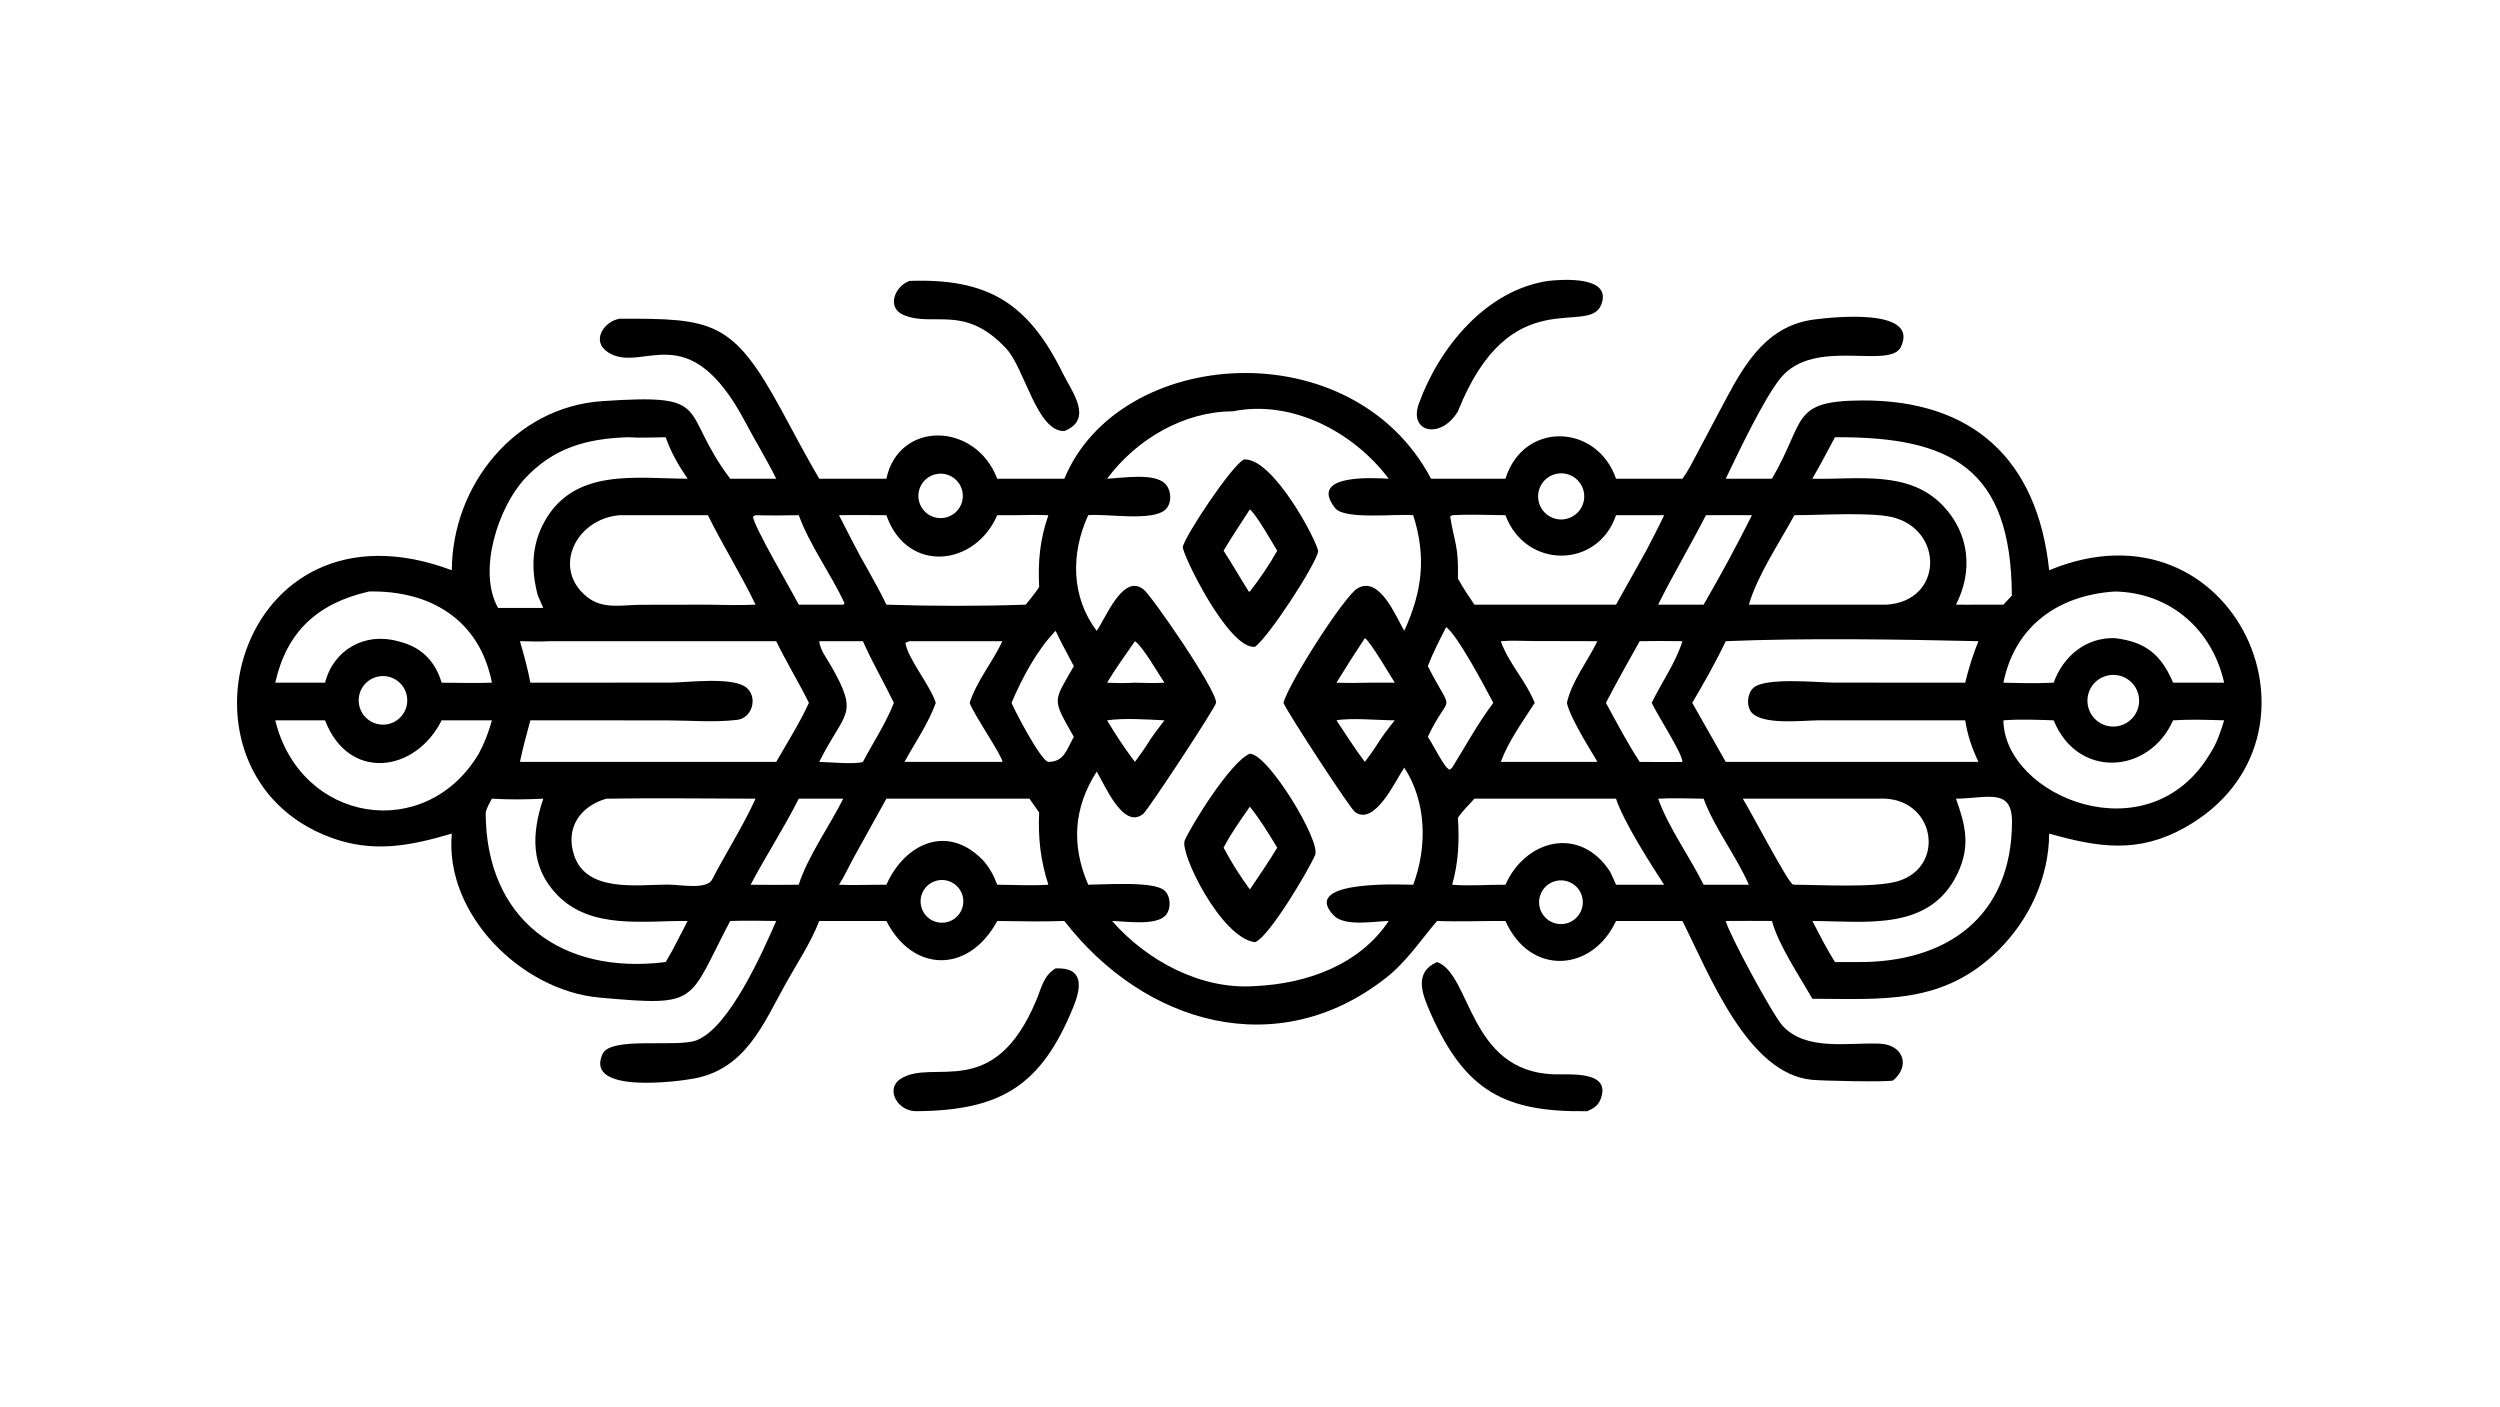 <?xml version="1.0" encoding="UTF-8"?> <svg xmlns="http://www.w3.org/2000/svg" xmlns:xlink="http://www.w3.org/1999/xlink" width="3839" height="2160" viewBox="0 0 3839 2160"><path transform="matrix(4.219 0 0 4.219 6.10352e-05 0)" d="M612.354 174.236C614.597 171.194 616.346 167.58 618.124 164.243L628.217 145.2C635.591 131.367 643.644 118.434 660.378 116.277C666.491 115.489 698.681 111.848 691.89 126.238C687.906 134.681 660.479 122.616 648.149 137.525C642.155 144.773 632.617 164.878 628.125 174.236L644.943 174.236C657.385 152.936 651.612 145.914 677.575 145.756C717.863 145.51 741.579 167.073 745.842 207.551C813.561 179.518 852.874 268.712 795.409 301.11C778.275 310.77 763.837 308.475 745.842 303.407C745.748 319.409 738.618 334.705 727.364 345.854C707.322 365.709 685.55 363.595 659.64 363.521C655.015 355.339 647.325 344.032 644.943 335.212C639.336 335.183 633.731 335.153 628.125 335.212C629.403 340.204 645.291 369.525 648.808 373.345C657.444 382.726 672.81 379.344 684.235 379.872C692.839 380.27 695.385 388.017 689.002 393.279C686.221 393.9 663.591 393.396 659.547 393.027C636.08 390.884 622.128 354.57 612.354 335.212L588.188 335.212C579.555 353.833 556.906 355.34 547.939 335.212C539.64 335.162 531.342 335.52 523.045 335.212C516.807 342.509 512.012 350.01 504.309 356.032C464.883 386.856 416.546 372.835 387.401 335.212C379.249 335.517 371.12 335.293 362.966 335.212C352.581 354.445 332.216 354.068 322.617 335.212L298.171 335.212C295.154 343.081 290.196 350.456 286.102 357.801C277.826 372.652 271.509 388.903 252.805 392.52C247.007 393.641 212.539 398.278 219.328 383.579C222.305 377.132 246.209 381.367 253.426 378.671C265.506 374.159 277.785 346.018 282.524 335.212C276.929 335.106 271.362 335.046 265.767 335.212C250.044 365.124 254.898 366.361 218.155 363.091C189.96 360.582 161.748 332.874 164.442 303.407C149.163 307.908 135.844 310.53 120.423 304.851C58.161 281.922 85.858 178.055 164.442 207.551C164.615 176.53 187.443 148.168 219.151 146.005C260.544 143.182 246.772 148.979 265.767 174.236L282.524 174.236C279.082 167.276 274.996 160.667 271.373 153.803C250.384 114.038 234.101 136.283 221.403 128.293C215.037 124.288 219.624 117.088 225.452 116.007C259.534 115.885 266.758 116.685 284.446 149.312C288.965 157.648 293.378 166.053 298.171 174.236L322.617 174.236C327.17 152.995 355.065 153.515 362.966 174.236L387.401 174.236C407.271 126.086 492.103 119.889 520.871 174.236L547.939 174.236C554.583 153.103 581.294 154.213 588.188 174.236L612.354 174.236ZM402.952 174.236C408.268 174.031 419.688 172.056 423.87 175.85C426.329 178.08 426.703 182.883 424.357 185.314C419.829 190.007 402.503 186.83 396.083 187.519C389.72 201.36 389.795 217.229 399.173 229.597C402.351 225.271 408.71 208.421 416.297 214.592C419.246 216.992 442.675 250.823 442.632 255.766C442.619 257.202 418.053 294.535 416.149 296.158C408.862 302.366 401.851 285.118 399.173 280.827C390.639 294.199 389.946 307.794 396.083 322.017C401.834 321.988 420.193 320.584 423.942 324.199C426.253 326.427 426.343 331.42 423.842 333.558C419.927 336.906 409.677 335.328 404.773 335.212C417.392 349.662 437.185 360.358 456.831 358.905C475.463 358.063 494.758 351.279 505.45 335.212C500.099 335.308 489.423 337.379 485.408 333.159C472.577 319.672 513.249 322.135 514.375 322.017C519.501 308.327 519.283 291.895 511.112 279.401C508.169 283.622 500.443 300.864 493.177 295.546C491.323 294.189 468.76 259.574 467.127 255.819C469.434 247.865 489.343 216.955 494.06 214.164C502.176 209.363 508.104 224.543 511.112 229.597C517.674 215.258 519.212 202.777 514.375 187.519C508.388 186.943 489.413 189.25 486.003 184.983C475.906 172.346 500.229 173.973 505.45 174.236C492.708 157.267 470.23 145.343 448.726 149.712C430.717 149.759 413.538 159.994 402.952 174.236ZM189.245 233.373C190.716 238.396 192.068 243.322 193.034 248.475L244.007 248.45C250.198 248.447 267.379 246.079 272.001 250.547C275.832 254.25 273.622 261.375 268.323 262.011C260.128 262.993 251.067 262.22 242.801 262.199L193.034 262.181C191.709 267.203 190.295 272.221 189.245 277.309C192.075 277.33 194.903 277.341 197.734 277.309L282.524 277.309C286.56 270.272 291.038 263.181 294.423 255.819C290.661 248.235 286.21 240.979 282.524 233.373L200.364 233.373C196.641 233.542 192.969 233.505 189.245 233.373ZM615.928 255.819L628.125 277.309L720.095 277.309C717.731 272.283 716.142 267.678 715.278 262.181L661.949 262.181C656.019 262.235 642.11 263.905 637.757 259.567C635.492 257.311 635.861 252.531 638.139 250.405C642.445 246.388 661.786 248.453 667.67 248.453L715.278 248.475C716.544 243.286 718.071 238.317 720.095 233.373C691.168 232.71 656.975 232.166 628.125 233.373C624.507 240.988 620.201 248.551 615.928 255.819ZM257.654 220.081C263.45 220.214 269.208 220.326 275.003 220.081C269.685 208.978 263.092 198.55 257.654 187.519L225.452 187.519C209.335 188.948 200.915 207.048 213.623 217.229C219.42 221.873 226.227 220.201 233.131 220.125L257.654 220.081ZM636.535 220.081L686.61 220.081C707.28 218.844 707.655 192.775 688.685 188.221C680.804 186.329 662.038 187.533 653.105 187.519C647.657 197.562 639.722 209.265 636.535 220.081ZM259.236 320.041C264.335 310.219 270.417 300.757 275.003 290.699C256.906 290.666 238.764 290.408 220.672 290.699C211.184 293.464 205.751 301.285 208.905 311.119C213.347 324.973 231.805 321.981 242.96 321.973C247.683 321.97 257.294 323.961 259.236 320.041ZM634.33 290.699C637.197 295.26 650.336 320.444 652.49 321.895L653.105 322.017C662.609 322.045 682.003 323.19 690.495 320.809C708.74 315.695 704.378 289.437 683.623 290.699L634.33 290.699ZM530.642 210.579C532.433 213.869 534.565 216.962 536.635 220.081L588.188 220.081L599.177 200.445C601.379 196.154 603.654 191.884 605.708 187.519L588.188 187.519C581.598 207.049 555.292 207.231 547.939 187.519C541.521 187.47 534.956 187.148 528.551 187.519L527.83 187.972C529.274 197.342 530.965 198.47 530.642 210.579ZM362.966 187.519C354.833 206.244 330.451 208.703 322.826 188.1L322.617 187.519C316.876 187.51 311.109 187.39 305.371 187.519C308.841 194.212 312.177 201.042 315.979 207.551C318.226 211.691 320.634 215.809 322.617 220.081C339.317 220.634 356.626 220.658 373.333 220.081C375.03 217.988 376.738 215.925 378.222 213.672C377.772 204.198 378.477 196.472 381.575 187.519C377.574 187.38 373.612 187.398 369.612 187.519L362.966 187.519ZM530.642 297.668C531.192 306.075 530.851 313.857 528.551 322.017C534.945 322.543 541.515 321.97 547.939 322.017C555.273 305.493 575.153 300.415 586.051 317.294C586.768 318.857 587.555 320.42 588.188 322.017L605.708 322.017C600.783 314.543 590.804 298.813 588.188 290.699L536.635 290.699C534.685 292.937 532.244 295.198 530.642 297.668ZM305.371 322.017C311.12 322.258 316.866 321.996 322.617 322.017C329.262 307.083 344.801 299.683 357.761 313.082C360.221 315.865 361.669 318.568 362.966 322.017C369.101 322.043 375.466 322.418 381.575 322.017C378.708 313.059 377.804 305.095 378.222 295.707L374.685 290.699L322.617 290.699L310.644 312.303C308.876 315.49 307.367 318.986 305.371 322.017ZM314.08 233.373L298.171 233.373C298.521 236.6 300.878 239.565 302.449 242.311C312.948 260.657 307.449 258.694 298.171 277.309C301.569 277.365 311.333 278.309 314.08 277.309C317.807 270.243 322.439 263.244 325.347 255.819C321.709 248.29 317.442 241.019 314.08 233.373ZM526.36 228.251C523.999 232.92 521.558 237.561 519.679 242.452C529.424 261.51 527.961 250.773 519.679 268.196C521.402 270.451 525.788 279.861 527.695 280.147L528.551 279.401C533.401 271.56 537.986 263.173 543.515 255.819C540.695 250.467 530.524 231.183 526.36 228.251ZM290.721 220.081L306.926 220.081L307.402 219.602C302.312 208.596 295.037 199.094 290.721 187.519C285.478 187.597 280.245 187.685 275.003 187.519L274.102 187.969C273.881 190.864 288.38 215.365 290.721 220.081ZM160.748 248.475C166.82 248.489 172.981 248.72 179.044 248.475C174.538 225.503 156.563 214.84 134.308 215.29C115.495 219.599 104.362 229.929 100.183 248.475L118.312 248.475C121.383 236.457 132.828 230.05 144.77 233.373C153.184 235.331 158.31 240.406 160.748 248.475ZM603.513 220.081L620.069 220.081C626.278 209.4 632.119 198.558 637.659 187.519C632.083 187.512 626.492 187.428 620.917 187.519C615.3 198.459 608.976 209.078 603.513 220.081ZM384.226 229.597C377.411 236.599 371.96 246.877 368.166 255.819C369.484 259.019 378.945 277.054 381.575 277.309C387.458 277.278 388.23 272.689 390.844 268.196C382.83 253.991 383.26 255.83 390.844 242.452C388.655 238.164 386.213 233.98 384.226 229.597ZM273.202 322.017C279.041 322.125 284.882 322.056 290.721 322.017C293.845 312.001 302.055 300.405 306.926 290.699L290.721 290.699C285.367 301.386 278.776 311.433 273.202 322.017ZM636.535 322.017C631.811 311.254 624.179 301.738 620.069 290.699C614.606 290.681 608.957 290.378 603.513 290.699C607.486 301.614 614.889 311.561 620.069 322.017L636.535 322.017ZM612.354 233.373C607.166 233.281 601.995 233.286 596.807 233.373C592.617 240.805 588.44 248.244 584.513 255.819C588.463 263.032 592.301 270.422 596.807 277.309C601.979 277.311 607.185 277.43 612.354 277.309C612.512 274.497 602.962 259.752 601.171 255.819C604.78 248.319 609.861 241.344 612.354 233.373ZM423.818 248.475C421.654 245.267 415.965 235.316 413.085 233.373C409.666 238.343 406.05 243.298 402.952 248.475C406.358 248.633 409.68 248.696 413.085 248.475C416.668 248.575 420.239 248.716 423.818 248.475ZM137.129 246.362C132.44 247.604 129.627 252.392 130.825 257.093C132.022 261.794 136.782 264.653 141.493 263.5C145.378 262.549 148.141 259.109 148.231 255.11C148.294 252.331 147.046 249.684 144.863 247.963C142.68 246.243 139.815 245.65 137.129 246.362ZM496.765 277.309C498.187 275.337 499.753 273.38 501.012 271.303C503.058 268.086 505.239 265.125 507.66 262.181C502.004 262.17 491.463 261.189 486.438 262.181C489.8 267.264 493.093 272.443 496.765 277.309ZM342.408 320.307C338.129 320.548 334.852 324.207 335.082 328.488C335.312 332.769 338.962 336.056 343.242 335.837C347.537 335.617 350.838 331.95 350.608 327.654C350.377 323.358 346.703 320.066 342.408 320.307ZM747.476 248.475C750.94 238.829 759.241 231.928 769.726 232.27C781.012 233.553 786.696 238.431 790.948 248.475L809.527 248.475C805.156 228.995 789.755 215.655 769.726 215.29C749.091 216.638 733.37 227.848 729.182 248.475C735.261 248.628 741.401 248.79 747.476 248.475ZM581.396 277.309C581.388 276.88 571.477 261.806 570.31 255.819C572.112 247.819 577.86 240.734 581.396 233.373L558.37 233.324C554.395 233.315 550.201 233.037 546.25 233.373C549.006 241.298 555.44 247.865 558.591 255.819C554.222 262.669 549.076 269.664 546.25 277.309L581.396 277.309ZM771.608 264.136C774.881 263.261 777.43 260.694 778.284 257.415C779.137 254.136 778.162 250.651 775.731 248.291C773.301 245.931 769.789 245.061 766.538 246.012C761.592 247.458 758.73 252.616 760.118 257.58C761.507 262.544 766.63 265.467 771.608 264.136ZM496.765 232.27C493.22 237.612 489.806 243.02 486.438 248.475C490.512 248.611 494.559 248.576 498.634 248.475L507.66 248.475C505.977 245.842 498.629 233.253 496.765 232.27ZM413.085 277.309C414.497 275.322 415.994 273.358 417.303 271.303C419.299 268.038 421.51 265.209 423.818 262.181C417.518 261.875 409.113 261.273 402.952 262.181C406.051 267.413 409.393 272.475 413.085 277.309ZM566.254 320.657C563.458 321.339 561.249 323.477 560.475 326.25C559.702 329.022 560.485 331.996 562.524 334.027C564.562 336.058 567.539 336.83 570.307 336.046C574.48 334.864 576.938 330.556 575.833 326.361C574.728 322.166 570.468 319.629 566.254 320.657ZM342.143 172.402C339.175 172.479 336.488 174.176 335.143 176.823C333.797 179.47 334.009 182.641 335.695 185.085C337.382 187.53 340.271 188.853 343.223 188.534C347.536 188.068 350.714 184.28 350.424 179.95C350.134 175.619 346.481 172.289 342.143 172.402ZM242.283 159.143C237.659 159.242 233.024 159.412 228.403 159.143C213.539 159.663 201.481 162.944 191 174.236C181.428 184.549 173.69 207.762 181.286 221.282L197.734 221.282L195.778 216.793C193.219 207.457 193.422 198.176 198.352 189.526C209.336 170.249 231.571 174.194 250.279 174.236C246.822 169.237 244.339 164.844 242.283 159.143ZM659.64 174.236C676.043 174.669 694.847 170.889 707.383 184.269C716.918 194.446 718.124 208.002 711.921 220.081C714.645 220.091 717.372 220.13 720.095 220.081L729.182 220.081L732.261 216.793C732.025 170.412 710.244 158.888 667.878 159.143C665.192 164.211 662.499 169.263 659.64 174.236ZM565.451 172.747C561.21 174.234 558.891 178.797 560.189 183.101C561.488 187.404 565.943 189.923 570.299 188.815C573.292 188.054 575.626 185.71 576.376 182.713C577.126 179.716 576.171 176.549 573.889 174.467C571.606 172.385 568.366 171.725 565.451 172.747ZM174.247 274.336C176.364 270.413 177.855 266.474 179.044 262.181L160.748 262.181C151.208 281.273 126.846 284.508 118.312 262.181L100.183 262.181C109.35 299.639 154.883 306.832 174.247 274.336ZM364.848 277.309C365.126 275.594 354.364 259.996 352.924 255.819C355.478 247.896 361.303 240.932 364.848 233.373L331.055 233.373L329.543 233.942C330.294 239.567 338.486 249.254 340.601 255.819C337.949 263.275 332.998 270.346 329.215 277.309L364.848 277.309ZM729.182 262.181C729.555 289.846 782.014 311.816 804.385 274.336C806.9 270.562 808.174 266.467 809.527 262.181C803.381 261.992 797.087 261.784 790.948 262.181C782.187 281.85 756.166 283.578 747.476 262.181C741.442 261.98 735.204 261.71 729.182 262.181ZM711.921 290.699C715.355 300.308 717.247 307.748 712.606 317.697C702.588 339.172 679.107 335.268 659.64 335.212C662.256 340.254 664.849 345.351 667.878 350.16L675.972 350.16C708.745 350.462 732.184 333.564 732.314 299.183C732.361 286.615 723.412 290.571 711.921 290.699ZM179.044 290.699C178.103 292.349 177.264 293.863 176.775 295.707C176.807 334.597 204.371 354.927 242.283 350.16L244.782 345.815L250.279 335.212C234.3 335.058 215.149 338.42 202.856 325.771C192.892 315.519 193.551 303.196 197.734 290.699C191.454 291.001 185.327 291.08 179.044 290.699Z"></path><path transform="matrix(4.219 0 0 4.219 6.10352e-05 0)" d="M454.918 274.336C461.604 274.405 480.809 306.168 478.678 311.182C476.397 316.55 462.007 340.918 456.831 342.928C444.49 341.564 429.253 310.347 431.212 305.893C433.795 300.021 448.095 277.001 454.918 274.336ZM445.348 308.536C448.187 313.882 451.361 318.851 454.918 323.746C458.301 318.719 461.741 313.722 464.877 308.536C461.815 303.408 458.621 298.299 454.918 293.604C451.56 298.464 448.055 303.272 445.348 308.536Z"></path><path transform="matrix(4.219 0 0 4.219 6.10352e-05 0)" d="M452.684 167.239C463.324 166.379 479.362 196.909 479.799 200.715C478.623 205.914 462.428 230.947 456.831 235.405C447.24 236.704 429.993 201.138 430.51 198.988C431.522 194.779 447.853 170.028 452.684 167.239ZM445.348 200.445C448.565 205.353 451.422 210.436 454.556 215.363L454.918 215.29C458.608 210.554 461.928 205.677 464.877 200.445C462.789 197.112 457.491 187.603 454.918 185.402C451.721 190.39 448.347 195.34 445.348 200.445Z"></path><path transform="matrix(4.219 0 0 4.219 6.10352e-05 0)" d="M331.055 102.236C359.264 101.288 374.123 109.97 386.895 135.994C390.127 142.581 398.124 152.575 387.401 156.891C377.418 157.226 372.996 134.139 366.244 126.876C351.052 110.534 339.827 119.206 328.939 114.676C322.436 111.97 325.787 104.061 331.055 102.236Z"></path><path transform="matrix(4.219 0 0 4.219 6.10352e-05 0)" d="M563.565 102.236C568.683 101.671 586.91 100.348 582.802 110.894C578.214 122.673 549.756 101.723 530.642 149.712C524.487 160.042 512.632 157.463 516.413 146.955C523.781 126.48 540.941 105.517 563.565 102.236Z"></path><path transform="matrix(4.219 0 0 4.219 6.10352e-05 0)" d="M384.226 352.472C394.4 352.017 393.722 359.062 390.624 366.629C379.055 394.889 364.639 404.213 333.585 404.442C326.735 404.592 322.075 396.407 327.774 392.692C339.634 384.961 361.631 401.484 377.275 363.843C379.13 359.38 379.841 355.031 384.226 352.472Z"></path><path transform="matrix(4.219 0 0 4.219 6.10352e-05 0)" d="M523.045 350.16C535.464 354.534 534.479 389.895 565.423 391.015C571.243 391.226 586.652 389.554 582.564 400.085C581.632 402.487 579.978 403.426 577.757 404.442C548.065 404.851 533.403 397.531 520.674 368.729C517.66 361.911 514.46 353.917 523.045 350.16Z"></path></svg> 